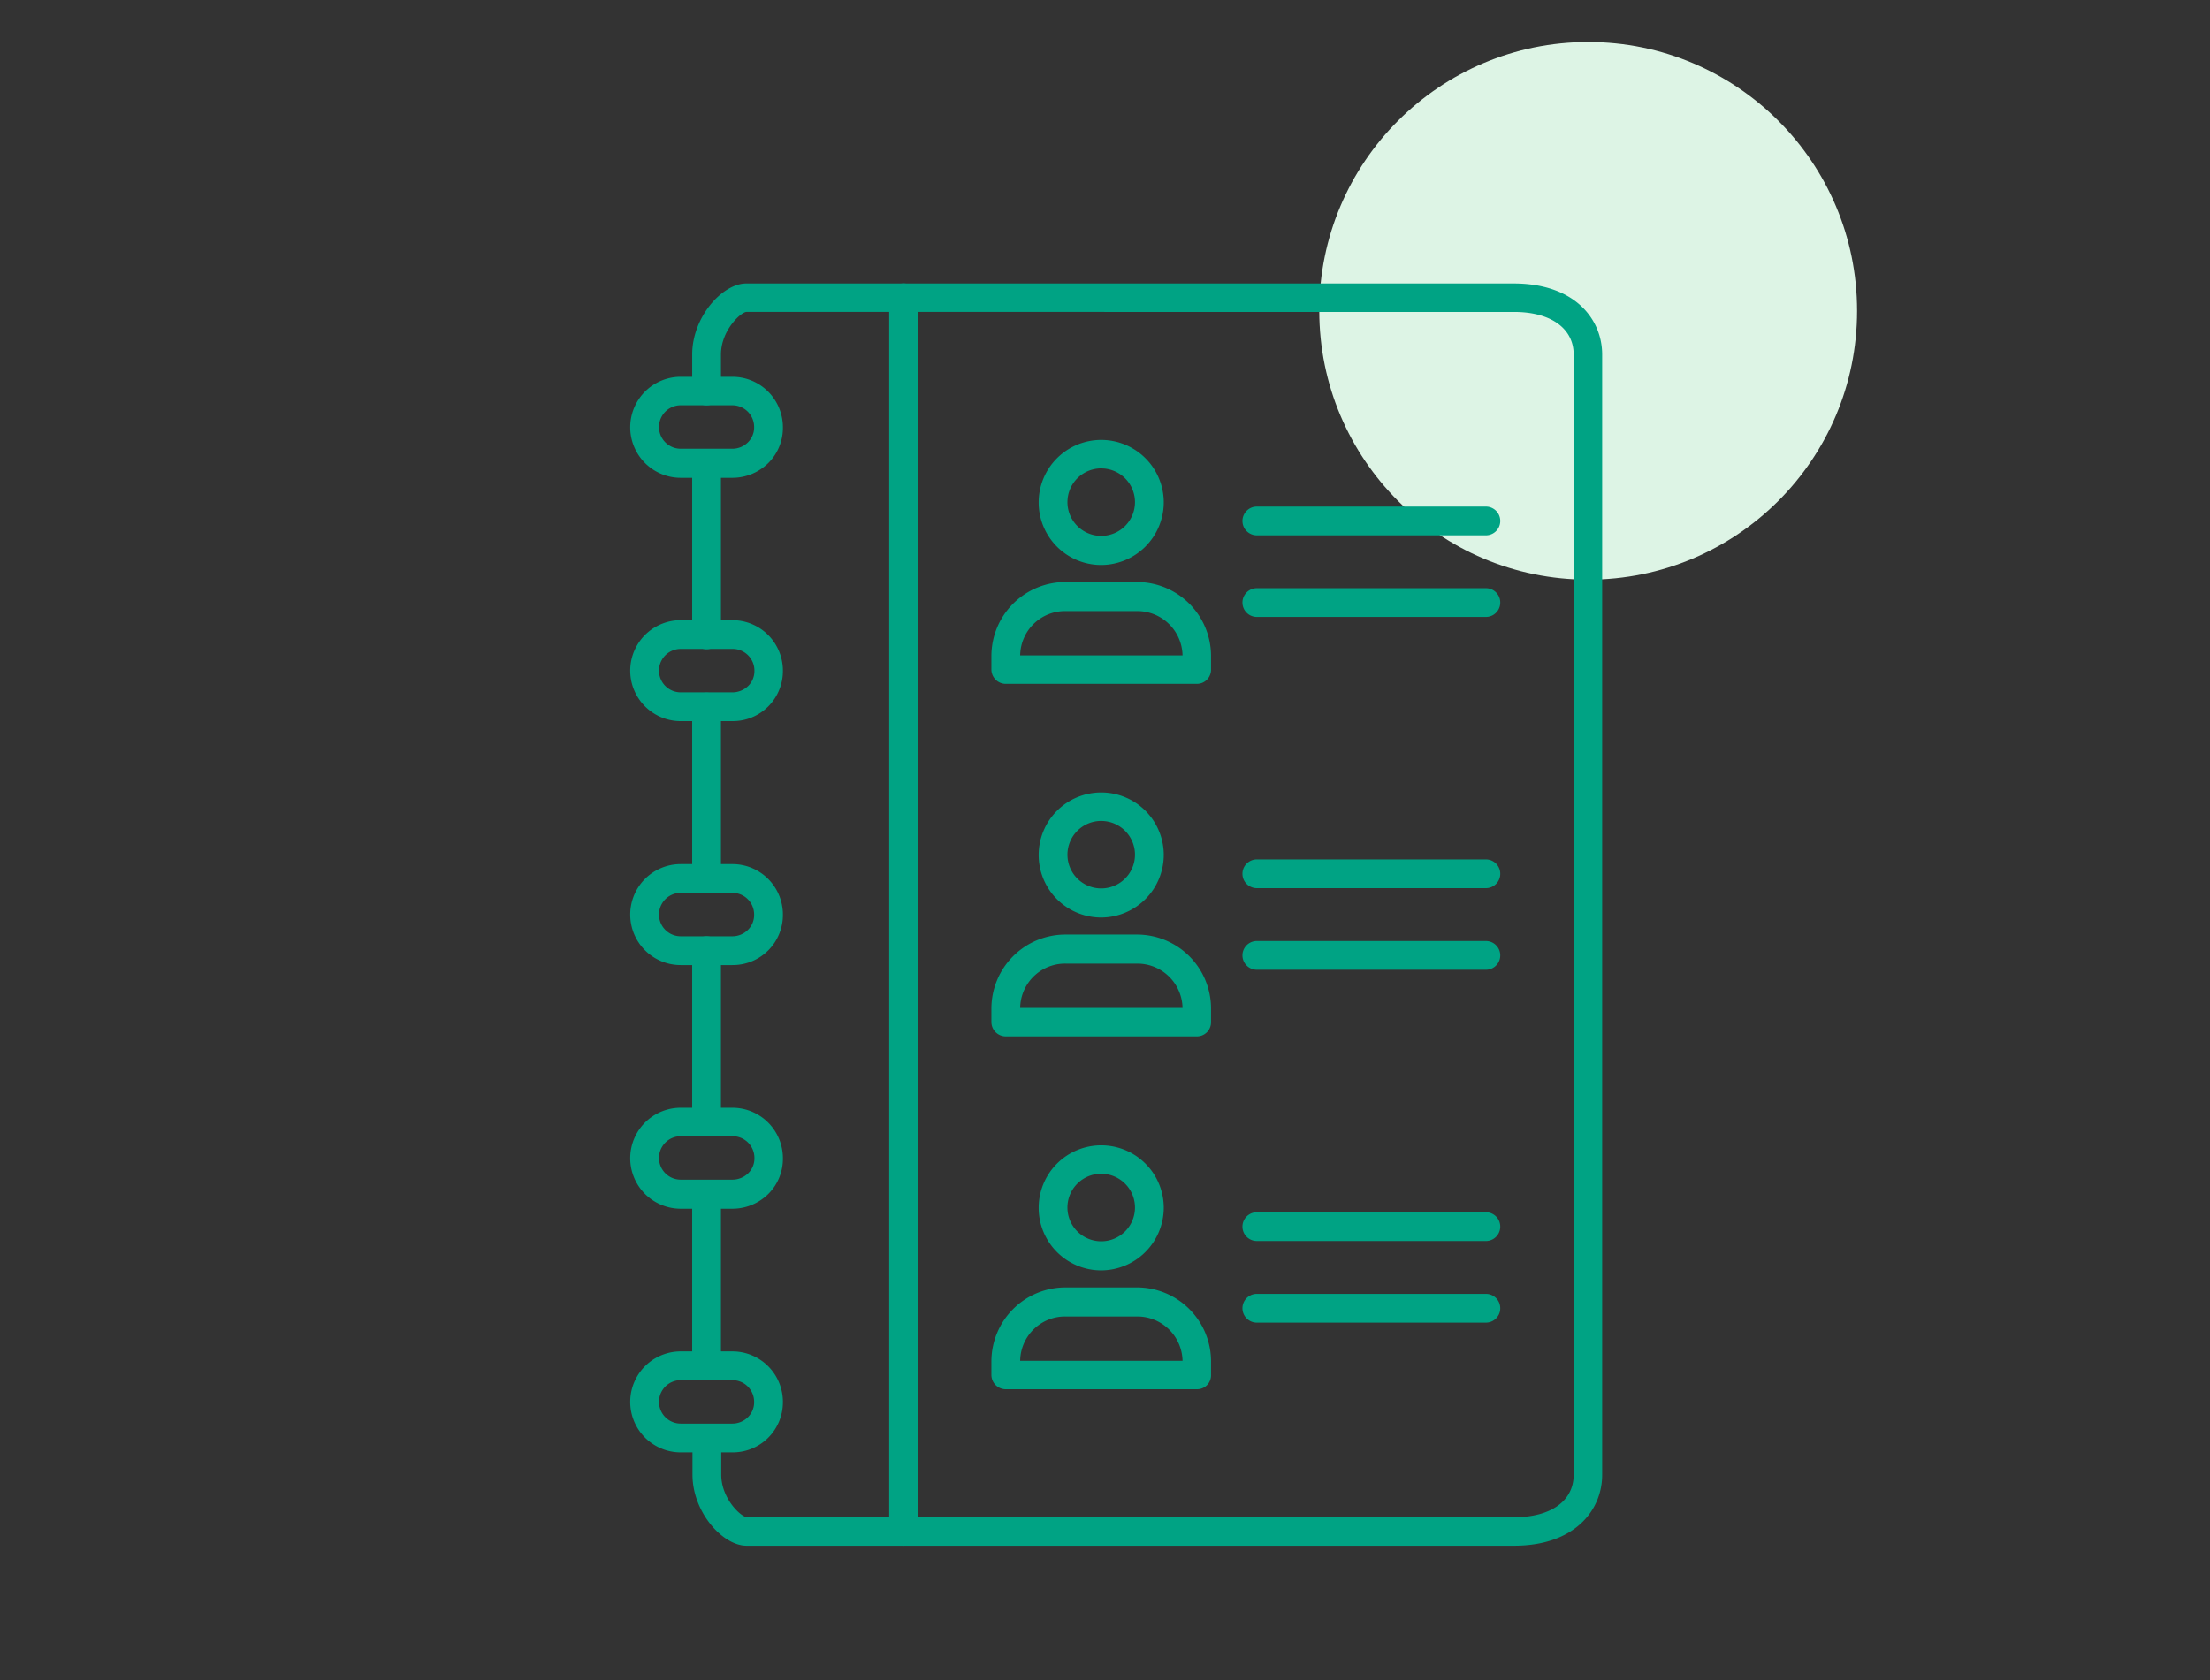 <svg id="merit_4" xmlns="http://www.w3.org/2000/svg" width="263" height="200" viewBox="0 0 263 200">
  <rect x="0" y="0" width="263" height="200" fill="#333333" stroke="none"/>
  <rect id="長方形_7426" data-name="長方形 7426" width="263" height="200" fill="#fff" opacity="0"/>
  <g id="グループ_6316" data-name="グループ 6316" transform="translate(75 5)">
    <circle id="楕円形_59" data-name="楕円形 59" cx="32" cy="32" r="32" transform="translate(82)" fill="#ddf4e5"/>
    <g id="グループ_6157" data-name="グループ 6157" transform="translate(0 28.743)">
      <g id="グループ_6076" data-name="グループ 6076" transform="translate(7.373 48.711)">
        <path id="パス_16397" data-name="パス 16397" d="M113.212,204.231a1.715,1.715,0,0,1-1.712-1.712V182.112a1.712,1.712,0,0,1,3.424,0v20.407A1.715,1.715,0,0,1,113.212,204.231Z" transform="translate(-111.5 -180.4)" fill="#00a384"/>
      </g>
      <g id="グループ_6077" data-name="グループ 6077" transform="translate(7.373 106.717)">
        <path id="パス_16398" data-name="パス 16398" d="M113.212,370.231a1.715,1.715,0,0,1-1.712-1.712V348.112a1.712,1.712,0,1,1,3.424,0v20.407A1.715,1.715,0,0,1,113.212,370.231Z" transform="translate(-111.5 -346.4)" fill="#00a384"/>
      </g>
      <g id="グループ_6078" data-name="グループ 6078" transform="translate(7.373)">
        <path id="パス_16399" data-name="パス 16399" d="M209.307,191.257H117.965c-2.83,0-6.43-3.984-6.43-8.456v-4.333a1.712,1.712,0,1,1,3.424,0V182.8c0,2.8,2.271,4.962,3.04,5.067h91.307c4.368,0,7.094-1.922,7.094-5.067V49.456c0-3.11-2.726-5.067-7.094-5.067H117.93c-.734.1-3.005,2.271-3.005,5.067v4.333a1.712,1.712,0,0,1-3.424,0V49.456c0-4.473,3.6-8.456,6.43-8.456h91.342c7.268,0,10.518,4.263,10.518,8.456V182.766C219.825,186.994,216.54,191.257,209.307,191.257Z" transform="translate(-111.5 -41)" fill="#00a384"/>
      </g>
      <g id="グループ_6079" data-name="グループ 6079" transform="translate(7.373 77.714)">
        <path id="パス_16400" data-name="パス 16400" d="M113.212,287.231a1.715,1.715,0,0,1-1.712-1.712V265.112a1.712,1.712,0,1,1,3.424,0v20.407A1.693,1.693,0,0,1,113.212,287.231Z" transform="translate(-111.5 -263.4)" fill="#00a384"/>
      </g>
      <g id="グループ_6080" data-name="グループ 6080" transform="translate(7.373 19.708)">
        <path id="パス_16401" data-name="パス 16401" d="M113.212,121.231a1.715,1.715,0,0,1-1.712-1.712V99.112a1.712,1.712,0,0,1,3.424,0v20.407A1.715,1.715,0,0,1,113.212,121.231Z" transform="translate(-111.5 -97.4)" fill="#00a384"/>
      </g>
      <g id="グループ_6081" data-name="グループ 6081" transform="translate(0 69.118)">
        <path id="パス_16402" data-name="パス 16402" d="M102.56,250.821H96.41a6.01,6.01,0,1,1,0-12.021h6.15a6.01,6.01,0,0,1,6.01,6.01,5.965,5.965,0,0,1-6.01,6.01Zm-6.15-8.6a2.586,2.586,0,0,0,0,5.172h6.15a2.618,2.618,0,0,0,1.852-.769,2.483,2.483,0,0,0,.734-1.782,2.588,2.588,0,0,0-2.586-2.621Z" transform="translate(-90.4 -238.8)" fill="#00a384"/>
      </g>
      <g id="グループ_6082" data-name="グループ 6082" transform="translate(0 98.121)">
        <path id="パス_16403" data-name="パス 16403" d="M102.56,333.821H96.41a6.01,6.01,0,0,1,0-12.021h6.15a6.01,6.01,0,0,1,6.01,6.01,5.886,5.886,0,0,1-1.712,4.228A6.08,6.08,0,0,1,102.56,333.821Zm-6.15-8.631a2.586,2.586,0,1,0,0,5.172h6.15a2.7,2.7,0,0,0,1.887-.769,2.483,2.483,0,0,0,.734-1.782,2.588,2.588,0,0,0-2.586-2.621Z" transform="translate(-90.4 -321.8)" fill="#00a384"/>
      </g>
      <g id="グループ_6083" data-name="グループ 6083" transform="translate(0 40.08)">
        <path id="パス_16404" data-name="パス 16404" d="M102.56,167.721H96.41a6.01,6.01,0,1,1,0-12.021h6.15a6.01,6.01,0,0,1,6.01,6.01,5.965,5.965,0,0,1-6.01,6.01Zm-6.15-8.6a2.586,2.586,0,0,0,0,5.172h6.15a2.7,2.7,0,0,0,1.887-.769,2.483,2.483,0,0,0,.734-1.782,2.588,2.588,0,0,0-2.586-2.621Z" transform="translate(-90.4 -155.7)" fill="#00a384"/>
      </g>
      <g id="グループ_6084" data-name="グループ 6084" transform="translate(0 127.124)">
        <path id="パス_16405" data-name="パス 16405" d="M102.56,416.821H96.41a6.01,6.01,0,0,1,0-12.021h6.15a6.01,6.01,0,0,1,6.01,6.01,5.965,5.965,0,0,1-6.01,6.01Zm-6.15-8.6a2.586,2.586,0,1,0,0,5.172h6.15a2.618,2.618,0,0,0,1.852-.769,2.483,2.483,0,0,0,.734-1.782,2.588,2.588,0,0,0-2.586-2.621Z" transform="translate(-90.4 -404.8)" fill="#00a384"/>
      </g>
      <g id="グループ_6085" data-name="グループ 6085" transform="translate(0 11.112)">
        <path id="パス_16406" data-name="パス 16406" d="M102.56,84.821H96.41a6.01,6.01,0,0,1,0-12.021h6.15a6.01,6.01,0,0,1,6.01,6.01,5.886,5.886,0,0,1-1.712,4.228A6.08,6.08,0,0,1,102.56,84.821ZM96.41,76.19a2.586,2.586,0,0,0,0,5.172h6.15a2.618,2.618,0,0,0,1.852-.769,2.483,2.483,0,0,0,.734-1.782,2.588,2.588,0,0,0-2.586-2.621Z" transform="translate(-90.4 -72.8)" fill="#00a384"/>
      </g>
      <g id="グループ_6086" data-name="グループ 6086" transform="translate(30.82)">
        <path id="パス_16407" data-name="パス 16407" d="M180.312,191.257a1.715,1.715,0,0,1-1.712-1.712V42.712a1.712,1.712,0,1,1,3.424,0V189.545A1.715,1.715,0,0,1,180.312,191.257Z" transform="translate(-178.6 -41)" fill="#00a384"/>
      </g>
      <g id="グループ_6109" data-name="グループ 6109" transform="translate(42.98 18.625)">
        <g id="グループ_6093" data-name="グループ 6093" transform="translate(0 41.967)">
          <g id="グループ_6089" data-name="グループ 6089">
            <g id="グループ_6087" data-name="グループ 6087" transform="translate(5.626)">
              <path id="パス_16408" data-name="パス 16408" d="M236.943,229.286a7.443,7.443,0,1,1,7.443-7.443A7.472,7.472,0,0,1,236.943,229.286Zm0-11.5a4.018,4.018,0,1,0,4.018,4.018A4.019,4.019,0,0,0,236.943,217.789Z" transform="translate(-229.5 -214.4)" fill="#00a384"/>
            </g>
            <g id="グループ_6088" data-name="グループ 6088" transform="translate(0 16.913)">
              <path id="パス_16409" data-name="パス 16409" d="M237.86,274.925H215.112a1.715,1.715,0,0,1-1.712-1.712v-1.607a8.814,8.814,0,0,1,8.806-8.806h8.526a8.814,8.814,0,0,1,8.806,8.806v1.607A1.685,1.685,0,0,1,237.86,274.925Zm-21.036-3.39h19.324a5.385,5.385,0,0,0-5.381-5.276h-8.526A5.347,5.347,0,0,0,216.824,271.536Z" transform="translate(-213.4 -262.8)" fill="#00a384"/>
            </g>
          </g>
          <g id="グループ_6092" data-name="グループ 6092" transform="translate(29.877 7.967)">
            <g id="グループ_6090" data-name="グループ 6090">
              <path id="パス_16410" data-name="パス 16410" d="M327.868,240.624H300.612a1.712,1.712,0,0,1,0-3.424h27.256a1.712,1.712,0,0,1,0,3.424Z" transform="translate(-298.9 -237.2)" fill="#00a384"/>
            </g>
            <g id="グループ_6091" data-name="グループ 6091" transform="translate(0 9.714)">
              <path id="パス_16411" data-name="パス 16411" d="M327.868,268.424H300.612a1.712,1.712,0,0,1,0-3.424h27.256a1.712,1.712,0,0,1,0,3.424Z" transform="translate(-298.9 -265)" fill="#00a384"/>
            </g>
          </g>
        </g>
        <g id="グループ_6108" data-name="グループ 6108" transform="translate(0)">
          <g id="グループ_6100" data-name="グループ 6100">
            <g id="グループ_6096" data-name="グループ 6096">
              <g id="グループ_6094" data-name="グループ 6094" transform="translate(5.626)">
                <path id="パス_16412" data-name="パス 16412" d="M236.943,109.186a7.443,7.443,0,1,1,7.443-7.443A7.472,7.472,0,0,1,236.943,109.186Zm0-11.5a4.018,4.018,0,1,0,4.018,4.018A4.019,4.019,0,0,0,236.943,97.69Z" transform="translate(-229.5 -94.3)" fill="#00a384"/>
              </g>
              <g id="グループ_6095" data-name="グループ 6095" transform="translate(0 16.913)">
                <path id="パス_16413" data-name="パス 16413" d="M237.86,154.825H215.112a1.715,1.715,0,0,1-1.712-1.712v-1.607a8.814,8.814,0,0,1,8.806-8.806h8.526a8.814,8.814,0,0,1,8.806,8.806v1.607A1.685,1.685,0,0,1,237.86,154.825Zm-21.036-3.39h19.324a5.385,5.385,0,0,0-5.381-5.276h-8.526A5.347,5.347,0,0,0,216.824,151.436Z" transform="translate(-213.4 -142.7)" fill="#00a384"/>
              </g>
            </g>
            <g id="グループ_6099" data-name="グループ 6099" transform="translate(29.877 7.932)">
              <g id="グループ_6097" data-name="グループ 6097">
                <path id="パス_16414" data-name="パス 16414" d="M327.868,120.424H300.612a1.712,1.712,0,0,1,0-3.424h27.256a1.712,1.712,0,0,1,0,3.424Z" transform="translate(-298.9 -117)" fill="#00a384"/>
              </g>
              <g id="グループ_6098" data-name="グループ 6098" transform="translate(0 9.714)">
                <path id="パス_16415" data-name="パス 16415" d="M327.868,148.224H300.612a1.712,1.712,0,0,1,0-3.424h27.256a1.712,1.712,0,0,1,0,3.424Z" transform="translate(-298.9 -144.8)" fill="#00a384"/>
              </g>
            </g>
          </g>
          <g id="グループ_6107" data-name="グループ 6107" transform="translate(0 83.969)">
            <g id="グループ_6103" data-name="グループ 6103">
              <g id="グループ_6101" data-name="グループ 6101" transform="translate(5.626)">
                <path id="パス_16416" data-name="パス 16416" d="M236.943,349.486a7.443,7.443,0,1,1,7.443-7.443A7.472,7.472,0,0,1,236.943,349.486Zm0-11.5a4.019,4.019,0,1,0,4.018,4.019A4.019,4.019,0,0,0,236.943,337.99Z" transform="translate(-229.5 -334.6)" fill="#00a384"/>
              </g>
              <g id="グループ_6102" data-name="グループ 6102" transform="translate(0 16.913)">
                <path id="パス_16417" data-name="パス 16417" d="M237.86,395.125H215.112a1.715,1.715,0,0,1-1.712-1.712v-1.607A8.814,8.814,0,0,1,222.206,383h8.526a8.814,8.814,0,0,1,8.806,8.806v1.607A1.664,1.664,0,0,1,237.86,395.125Zm-21.036-3.389h19.324a5.385,5.385,0,0,0-5.381-5.276h-8.526A5.347,5.347,0,0,0,216.824,391.736Z" transform="translate(-213.4 -383)" fill="#00a384"/>
              </g>
            </g>
            <g id="グループ_6106" data-name="グループ 6106" transform="translate(29.877 7.967)">
              <g id="グループ_6104" data-name="グループ 6104">
                <path id="パス_16418" data-name="パス 16418" d="M327.868,360.824H300.612a1.712,1.712,0,1,1,0-3.424h27.256a1.712,1.712,0,1,1,0,3.424Z" transform="translate(-298.9 -357.4)" fill="#00a384"/>
              </g>
              <g id="グループ_6105" data-name="グループ 6105" transform="translate(0 9.714)">
                <path id="パス_16419" data-name="パス 16419" d="M327.868,388.624H300.612a1.712,1.712,0,1,1,0-3.424h27.256a1.712,1.712,0,1,1,0,3.424Z" transform="translate(-298.9 -385.2)" fill="#00a384"/>
              </g>
            </g>
          </g>
        </g>
      </g>
    </g>
  </g>
</svg>
